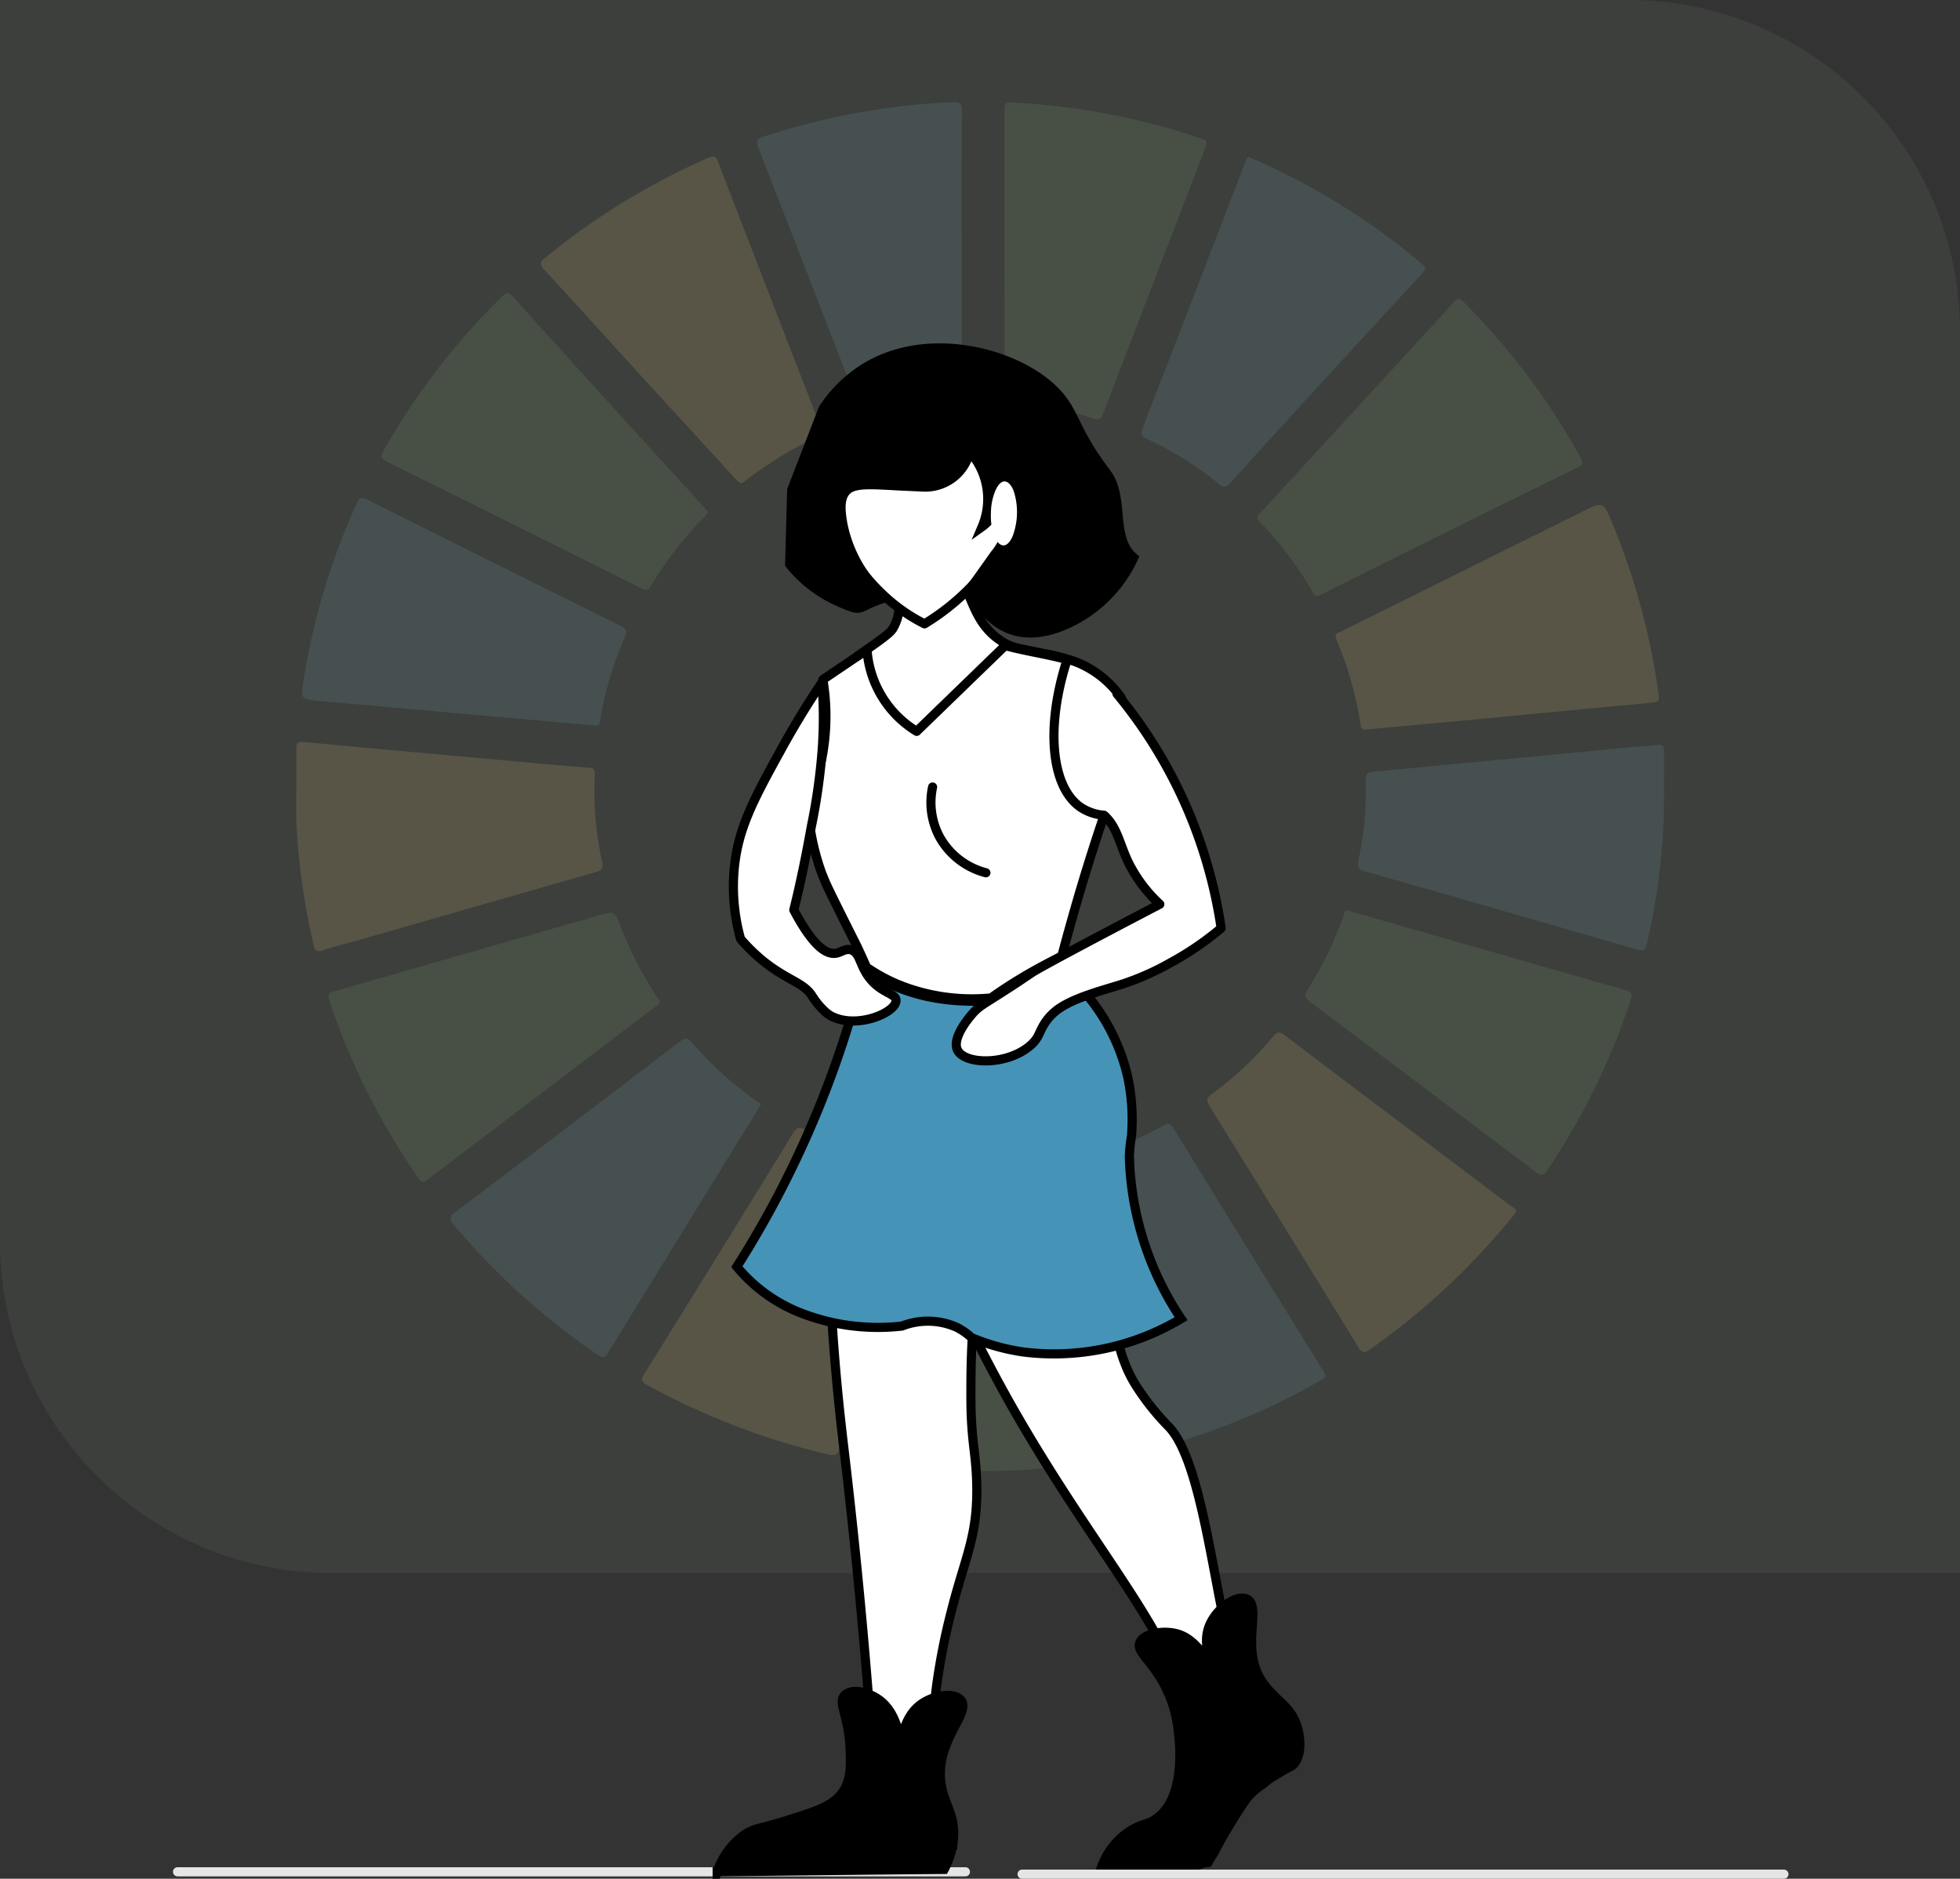 <svg xmlns="http://www.w3.org/2000/svg" viewBox="0 0 214.37 205.51"><rect x="0" y="0" width="214.37" height="205.51" fill="#333333" stroke="none"/><defs><style>.cls-2{fill:#8ab080}.cls-4{fill:#f5cf8c}.cls-5{fill:#7eaecd}.cls-6,.cls-8,.cls-9{fill:none}.cls-6{stroke:#e5e5e5}.cls-6,.cls-8{stroke-linecap:round;stroke-linejoin:round}.cls-7{fill:#fff}.cls-8,.cls-9{stroke:#000}.cls-9{stroke-miterlimit:10}</style></defs><g id="Layer_2" data-name="Layer 2"><g id="Layer_2-2" data-name="Layer 2"><g style="opacity:.1"><g id="Group_1808" data-name="Group 1808"><path id="uRectangle_988" data-name="uRectangle 988" class="cls-2" d="M0 0h178.14a36.23 36.23 0 0 1 36.23 36.23v135.84H36.23A36.22 36.22 0 0 1 0 135.85V0Z"/></g></g><g style="opacity:.15"><path class="cls-2" d="M72.17 109.52c-.1.42-.45.56-.72.76q-9.09 6.93-18.21 13.84c-2.13 1.62-4.28 3.22-6.39 4.87-.51.39-.73.4-1.12-.16A76.87 76.87 0 0 1 36 109.4c-.27-.79.14-.85.69-1l28.77-8.26c1.74-.5 1.74-.51 2.41 1.19a43.27 43.27 0 0 0 3.9 7.6Z"/><path class="cls-4" d="M32.42 86.08v-4.17c0-.55.07-.81.75-.75 7.9.75 15.8 1.45 23.71 2.17 2.46.22 4.92.46 7.38.64.61 0 .82.16.79.84a36.42 36.42 0 0 0 .82 9.54c.18.81-.26.92-.84 1.08l-25.76 7.39c-1.31.37-2.63.69-3.91 1.12-.67.23-.91.09-1.06-.58a74.76 74.76 0 0 1-1.9-13.73v-3.55ZM97.55 127.68c-.6 3.2-1.21 6.49-1.83 9.77q-1.95 10.35-3.89 20.72c-.14.77-.27 1.17-1.27.93a79 79 0 0 1-19.73-7.57c-.68-.38-.74-.64-.33-1.3q8.15-13.08 16.21-26.23c.42-.68.7-.77 1.43-.39a38.67 38.67 0 0 0 8.65 3.29c.8.22.8.23.76.78Z"/><path class="cls-5" d="M64.91 79.35 55 78.47c-6.62-.59-13.25-1.2-19.87-1.77-2.25-.2-2.26-.15-1.92-2.37A74.58 74.58 0 0 1 39 55.1c.28-.62.47-.81 1.18-.45Q54 61.58 67.8 68.42c.63.31.88.53.54 1.29a37.15 37.15 0 0 0-2.68 9c-.06.37-.08.79-.75.64Z"/><path class="cls-2" d="M111.1 160.84a83.08 83.08 0 0 1-14.1-.61c-.6-.09-.82-.19-.69-.89q2.93-15.32 5.78-30.65c.1-.53.25-.79.87-.72a38.56 38.56 0 0 0 9.48-.09c.76-.1.91.14 1 .81q2.44 13.08 4.93 26.15c.25 1.33.44 2.68.77 4 .23.92-.06 1.21-.94 1.31-2.77.31-5.57.67-7.1.69Z"/><path class="cls-5" d="m136.59 17.17.65.28a75.37 75.37 0 0 1 18.27 11.4c.59.49.37.7 0 1.1Q149 37 142.6 44c-2.68 2.93-5.37 5.85-8 8.8-.47.52-.74.59-1.32.12a36 36 0 0 0-7.87-4.92c-.65-.3-.66-.6-.44-1.17q5.59-14.44 11.15-28.9c.11-.25.14-.62.47-.76ZM83.19 120.89l-.31.5q-8.2 13.29-16.39 26.61c-.35.58-.59.56-1.11.21a78 78 0 0 1-15.77-14.25c-.5-.6-.46-.87.18-1.36q12.33-9.32 24.62-18.71c.56-.43.83-.35 1.25.14a40.5 40.5 0 0 0 7 6.36c.22.09.49.16.53.5Z"/><path class="cls-2" d="M77.48 56a4.37 4.37 0 0 1-.4.5 40.65 40.65 0 0 0-5.88 7.57c-.29.48-.52.57-1 .31q-14-7-27.93-13.9c-.67-.33-.64-.61-.32-1.18a75.89 75.89 0 0 1 13-16.9c.45-.43.66-.49 1.11 0Q66.5 44 77 55.46c.16.17.3.37.48.54Z"/><path class="cls-4" d="M165.83 132.53c-.13.18-.27.38-.42.57a77.11 77.11 0 0 1-15.54 14.48c-.6.42-.89.47-1.33-.25q-8.07-13.17-16.23-26.29c-.41-.67-.34-.94.27-1.39a38.27 38.27 0 0 0 6.68-6.29c.45-.53.72-.52 1.24-.12q12.42 9.39 24.85 18.75c.18.14.44.23.48.54Z"/><path class="cls-5" d="M105.19 27.63v15.26c0 .81-.21 1.07-1 1.11a36.76 36.76 0 0 0-9 1.62c-.6.19-.79 0-1-.5Q88.55 30.54 82.88 16c-.21-.56-.07-.77.47-1a76.81 76.81 0 0 1 20.87-3.83c.76 0 1 .15 1 1-.05 5.14-.03 10.3-.03 15.46ZM124.33 158.93c-.59.1-.47-.38-.53-.67l-2.25-11.79c-1.17-6.19-2.32-12.38-3.52-18.56-.15-.78 0-1.14.82-1.37a36.54 36.54 0 0 0 8.38-3.42c.55-.3.79-.24 1.12.3q8.15 13.26 16.34 26.47c.26.42.48.7-.16 1.06a75.75 75.75 0 0 1-19.89 7.93c-.1.03-.21.03-.31.05Z"/><path class="cls-2" d="M144.15 65.17c-.32.07-.41-.14-.51-.31a40.6 40.6 0 0 0-5.9-7.83c-.47-.48-.09-.7.18-1L152 40.7c2.33-2.54 4.67-5.07 7-7.64.43-.48.64-.49 1.1 0a75.84 75.84 0 0 1 12.78 17c.32.57.25.78-.32 1.07Q158.53 58 144.58 65Z"/><path class="cls-4" d="M149.49 79.79c-.56.15-.63-.21-.69-.57a38.78 38.78 0 0 0-2.62-9.22c-.34-.81.31-.79.66-1q13.07-6.5 26.16-13c2.35-1.17 2.35-1.17 3.34 1.22a76 76 0 0 1 5 18.25c.2 1.35.19 1.31-1.22 1.45-6.34.58-12.69 1.2-19 1.8Z"/><path class="cls-2" d="M109.86 27.5V12.13c0-.58 0-1 .79-.92a76.42 76.42 0 0 1 20.76 3.95c.59.2.65.4.43 1q-5.61 14.55-11.19 29.11c-.21.55-.39.73-1 .53a35.59 35.59 0 0 0-8.9-1.72c-.78 0-.87-.4-.87-1.06-.01-5.2-.02-10.36-.02-15.52Z"/><path class="cls-5" d="M182 86.48a70.3 70.3 0 0 1-1.86 16.66c-.15.66-.3 1-1.14.72q-14.86-4.32-29.76-8.56c-.61-.18-.83-.39-.69-1.07a37.16 37.16 0 0 0 .82-8.92c0-.68.19-.85.86-.91q13.88-1.29 27.76-2.63c1.07-.11 2.15-.17 3.22-.29.58-.06.82.09.8.71-.01 1.43-.01 2.86-.01 4.29Z"/><path class="cls-4" d="M90 47.22c.08.39-.24.4-.44.49a41.28 41.28 0 0 0-8.09 4.93c-.52.41-.72.07-1-.23l-11-12c-3.31-3.63-6.59-7.28-9.92-10.88-.48-.52-.59-.77 0-1.27a76.43 76.43 0 0 1 17.92-11c.61-.26.83-.16 1.06.43q5.61 14.54 11.25 29.07Z"/><path class="cls-2" d="m147.37 99.59.84.24q14.74 4.23 29.49 8.45c.75.21.88.45.63 1.2a76.71 76.71 0 0 1-9.09 18.52c-.42.63-.68.65-1.27.21q-12.33-9.34-24.69-18.63c-.57-.43-.65-.71-.26-1.32a40.9 40.9 0 0 0 3.85-7.86c.13-.33.06-.76.5-.81Z"/></g><g id="Group_2040" data-name="Group 2040"><g id="Group_1381" data-name="Group 1381"><path id="Line_760" data-name="Line 760" class="cls-6" d="M105.59 204.75H19.42"/><path id="Path_1851" data-name="Path 1851" class="cls-7" d="m98.13 68.44-7.68 5.78c-4.75 10.13-4.6 14-3.4 15.62A12.78 12.78 0 0 1 89 92.73c.72 1.59.71 2.55 1.58 4.35a14 14 0 0 0 1.27 2.14l3.71 7.71 11.75 1.58a29.23 29.23 0 0 0 8.9-4.39l4.89-16.06q.81-5.94 1.6-11.86c-.47-.34-1.18-.82-2.06-1.35a33.6 33.6 0 0 0-9.09-3.64 117.47 117.47 0 0 0-13.42-2.77Z"/><path id="Path_1852" data-name="Path 1852" class="cls-7" d="M106.7 146.41c.7 1.39 1.93 3.79 3.56 6.71 10.31 18.35 20.07 27.42 20 37.8 0 1.63 0 5.6-2.69 8.22a15.81 15.81 0 0 1-4.51 2.77c-.43.21-.85.39-1.26.56a.84.84 0 0 0 .28 1.62c1.86.11 4 .21 6.36.27a5.39 5.39 0 0 0 3.72-.94c.55-.46.61-.79 1.5-2.46a39.81 39.81 0 0 1 2.88-4.49c1-1.1 1.18-.8 2.72-2.32s2.28-2.27 2.23-3.24-.8-1.6-2-2.76a13.64 13.64 0 0 0-2.06-1.59c-4.24-2.62-4.69-25.65-9.7-30.6a26.89 26.89 0 0 1-3.51-4.44 13.71 13.71 0 0 1-1.24-2.52c-.62-1.6-1.58-4.7-1-13.61.18-2.47.38-4.15.58-5.42.25-1.56.38-2.87.52-3.77"/><path id="Path_1853" data-name="Path 1853" class="cls-8" d="M106.7 146.41c.7 1.39 1.93 3.79 3.56 6.71 10.31 18.35 20.07 27.42 20 37.8 0 1.63 0 5.6-2.69 8.22a15.81 15.81 0 0 1-4.51 2.77c-.43.21-.85.39-1.26.56a.84.84 0 0 0 .28 1.62c1.86.11 4 .21 6.36.27a5.39 5.39 0 0 0 3.72-.94c.55-.46.61-.79 1.5-2.46a39.81 39.81 0 0 1 2.88-4.49c1-1.1 1.18-.8 2.72-2.32s2.28-2.27 2.23-3.24-.8-1.6-2-2.76a13.64 13.64 0 0 0-2.06-1.59c-4.24-2.62-4.69-25.65-9.7-30.6a26.89 26.89 0 0 1-3.51-4.44 13.71 13.71 0 0 1-1.24-2.52c-.62-1.6-1.58-4.7-1-13.61.18-2.47.38-4.15.58-5.42.25-1.56.38-2.87.52-3.77"/><path id="Path_1854" data-name="Path 1854" class="cls-7" d="M91 120.52c-.5 3.28-.87 7.47-.31 18.36.25 5 .56 10.82 1.58 19.3.59 4.95 1.84 15.9 2.85 29.11.46 6.07-.06 8.17-1.59 9.81-1.9 2.05-11.78 5.46-12.16 5.66a.7.7 0 0 0 .33 1.33l19.37-.26a1.84 1.84 0 0 0 1.72-1.2 9.86 9.86 0 0 0 .6-3.4 12 12 0 0 0-.95-4.19c-.89-2.8-.61-5.29-.05-10.27a69.7 69.7 0 0 1 1.62-8.36c1.58-6.32 3-8.35 2.81-14.43-.08-2.35-.36-3.59-.51-5.72-.11-1.41-.11-2.45-.12-3.46 0-1.69 0-3.89.15-6.46"/><path id="Path_1855" data-name="Path 1855" class="cls-8" d="M91 120.52c-.5 3.28-.87 7.47-.31 18.36.25 5 .56 10.82 1.58 19.3.59 4.95 1.84 15.9 2.85 29.11.46 6.07-.06 8.17-1.59 9.81-1.9 2.05-11.78 5.46-12.16 5.66a.7.7 0 0 0 .33 1.33l19.37-.26a1.84 1.84 0 0 0 1.72-1.2 9.86 9.86 0 0 0 .6-3.4 12 12 0 0 0-.95-4.19c-.89-2.8-.61-5.29-.05-10.27a69.7 69.7 0 0 1 1.62-8.36c1.58-6.32 3-8.35 2.81-14.43-.08-2.35-.36-3.59-.51-5.72-.11-1.41-.11-2.45-.12-3.46 0-1.69 0-3.89.15-6.46"/><path id="Path_1856" data-name="Path 1856" class="cls-7" d="M95.07 106a20.94 20.94 0 0 0 20.26 1.57"/><path id="Path_1857" data-name="Path 1857" class="cls-8" d="M95.07 106a20.94 20.94 0 0 0 20.26 1.57"/><path id="Path_1858" data-name="Path 1858" class="cls-7" d="M122.65 76.36a10.83 10.83 0 0 0-5.1-4 22.39 22.39 0 0 0-3.54-.9c-2.63-.58-3.21-.52-4.5-1.34-3.93-2.53-3-7.12-6.21-7.87a4.48 4.48 0 0 0-4.11 1.26c-1.32 1.44-.31 3-1.43 5.06-.3.58-.64.88-4 3.21"/><path id="Path_1859" data-name="Path 1859" class="cls-8" d="M122.65 76.36a10.83 10.83 0 0 0-5.1-4 22.39 22.39 0 0 0-3.54-.9c-2.63-.58-3.21-.52-4.5-1.34-3.93-2.53-3-7.12-6.21-7.87a4.48 4.48 0 0 0-4.11 1.26c-1.32 1.44-.31 3-1.43 5.06-.3.58-.64.88-4 3.21"/><path id="Path_1860" data-name="Path 1860" class="cls-7" d="M112.16 53.18c-.1 3-1.6 5.21-3.09 7.46a25.41 25.41 0 0 1-7.95 7.6 18.9 18.9 0 0 1-4.34-3c-1.15-1.08-6.1-5.72-5.82-12 .24-5.39 4.3-12.58 10.6-12.6s10.8 7.08 10.6 12.54Z"/><path id="Path_1861" data-name="Path 1861" class="cls-8" d="M112.16 53.18c-.1 3-1.6 5.21-3.09 7.46a25.41 25.41 0 0 1-7.95 7.6 18.9 18.9 0 0 1-4.34-3c-1.15-1.08-6.1-5.72-5.82-12 .24-5.39 4.3-12.58 10.6-12.6s10.8 7.08 10.6 12.54Z"/><path id="Path_1862" data-name="Path 1862" d="m98.45 53.16 2.61.12a5 5 0 0 0 5-3.86 7.75 7.75 0 0 1 1.36 8.19 4.71 4.71 0 0 0 .84-.77c.94-1.13.87-2.19 1.12-2.2s1.22 2.33.37 4.49a7.42 7.42 0 0 1-1 1.57c-.67.95-1.57 2.22-2.67 3.74.43.32 2.73 6.87 9.91 4.13A14.68 14.68 0 0 0 124 61c-2.59-2.15-.92-6.59-3-9.28-3.74-4.95-3.34-6.66-5.69-9-4.13-4.14-13.92-6.8-20.89-2.37a14.8 14.8 0 0 0-4.39 4.35l-3.44 8.9-.22 8.12a14.13 14.13 0 0 0 5.1 4c3.26 1.46 1.93.7 5.35-.32a14.67 14.67 0 0 1-4.64-8.1c-.21-1.26-.44-2.79.43-3.64s2.72-.66 5.84-.5Z"/><path id="Path_1863" data-name="Path 1863" class="cls-9" d="m98.45 53.16 2.61.12a5 5 0 0 0 5-3.86 7.75 7.75 0 0 1 1.36 8.19 4.71 4.71 0 0 0 .84-.77c.94-1.13.87-2.19 1.12-2.2s1.22 2.33.37 4.49a7.42 7.42 0 0 1-1 1.57c-.67.95-1.57 2.22-2.67 3.74.43.32 2.73 6.87 9.91 4.13A14.68 14.68 0 0 0 124 61c-2.59-2.15-.92-6.59-3-9.28-3.74-4.95-3.34-6.66-5.69-9-4.13-4.14-13.92-6.8-20.89-2.37a14.8 14.8 0 0 0-4.39 4.35l-3.44 8.9-.22 8.12a14.13 14.13 0 0 0 5.1 4c3.26 1.46 1.93.7 5.35-.32a14.67 14.67 0 0 1-4.64-8.1c-.21-1.26-.44-2.79.43-3.64s2.72-.66 5.84-.5Z"/><path id="Path_1864" data-name="Path 1864" class="cls-7" d="M108.38 56.12a6.5 6.5 0 0 1 .49-2.46c.3-.68.65-1 1-1s.73.36 1 1.05a7.5 7.5 0 0 1-.12 4.95c-.3.68-.65 1-1 1s-.73-.35-1-1a6.53 6.53 0 0 1-.37-2.54Z"/><path id="Path_1865" data-name="Path 1865" d="M92.61 111.94q1-3 2-6.06a12.86 12.86 0 0 0 1.37 1c5.12 3.15 12 3 15.84 2l.79-.2a14.36 14.36 0 0 1 2.77-.33 12.86 12.86 0 0 1 3.44.41 21.53 21.53 0 0 1 4.51 9 22.36 22.36 0 0 1 .42 6.53 17.71 17.71 0 0 0-.23 2.18 33.55 33.55 0 0 0 5.66 17.78 27.07 27.07 0 0 1-17.25 3.64 23.3 23.3 0 0 1-5.67-1.57 7.09 7.09 0 0 0-1.6-1.12 7.76 7.76 0 0 0-6-.15 23.23 23.23 0 0 1-11.07-1.43 17.21 17.21 0 0 1-7-5.06c1.81-2.85 3.63-6 5.38-9.49a109.72 109.72 0 0 0 6.89-17.17" style="fill:#4693b8;stroke-miterlimit:10;stroke:#000"/><path id="Path_1866" data-name="Path 1866" class="cls-8" d="M102 86.09a8 8 0 0 0 .83 5.58 8.15 8.15 0 0 0 5 3.8"/><path id="Path_1867" data-name="Path 1867" d="M78.44 204.75a8.17 8.17 0 0 1 2.9-4c1.16-.8 1.82-.72 4.24-1.47 3.72-1.15 5.63-1.74 6.68-3.39.85-1.35.79-2.85.71-4.75-.14-3.38-1.37-4.91-.59-5.7s2.57-.39 3.82.53c3.44 2.55 2.34 10 2.37 10s-1.21-6.7 1.9-9.34c1.45-1.22 3.83-1.56 4.6-.69 1.25 1.41-2.89 4.5-2.13 9.26.36 2.28 1.6 3.38 1.33 6.09a9 9 0 0 1-1 3.2c-8.89.07-15.91.17-24.83.26Z"/><path id="Path_1868" data-name="Path 1868" class="cls-9" d="M78.44 204.75a8.17 8.17 0 0 1 2.9-4c1.16-.8 1.82-.72 4.24-1.47 3.72-1.15 5.63-1.74 6.68-3.39.85-1.35.79-2.85.71-4.75-.14-3.38-1.37-4.91-.59-5.7s2.57-.39 3.82.53c3.44 2.55 2.34 10 2.37 10s-1.21-6.7 1.9-9.34c1.45-1.22 3.83-1.56 4.6-.69 1.25 1.41-2.89 4.5-2.13 9.26.36 2.28 1.6 3.38 1.33 6.09a9 9 0 0 1-1 3.2c-8.89.07-15.91.17-24.83.26Z"/><path id="Path_1869" data-name="Path 1869" d="M126.59 198.84c-1 .78-1.48.53-3 1.44a7.88 7.88 0 0 0-3.09 3.88 44.79 44.79 0 0 0 8.35 0c1.15-.1 2.24-.25 3.28-.43.54-1 1.12-2 1.74-3.08q1.18-2 2.37-3.8a8.54 8.54 0 0 1 .64-.71 12.32 12.32 0 0 1 2.53-1.9c1.9-1.17 1.88-1 2.13-1.3 1-1.26.54-3.26.43-3.72-.64-2.54-2.19-2.93-3.73-5-2.79-3.71-.08-8.51-1.89-9.31-1.12-.5-3.08.94-3.9 2.53s-.44 3-.1 4.51c.62 2.69 2.08 4.85 2.23 4.77a12.08 12.08 0 0 0-2.23-4.77c-1-1.36-2.1-3-4-3.32-1.4-.26-3.34.1-3.7 1.1s1.45 2 2.89 4.94a13.77 13.77 0 0 1 1.32 4.62c.14 1.08.91 7.15-2.27 9.55Z"/><path id="Path_1870" data-name="Path 1870" class="cls-9" d="M126.59 198.84c-1 .78-1.48.53-3 1.44a7.88 7.88 0 0 0-3.09 3.88 44.79 44.79 0 0 0 8.35 0c1.15-.1 2.24-.25 3.28-.43.54-1 1.12-2 1.74-3.08q1.18-2 2.37-3.8a8.54 8.54 0 0 1 .64-.71 12.32 12.32 0 0 1 2.53-1.9c1.9-1.17 1.88-1 2.13-1.3 1-1.26.54-3.26.43-3.72-.64-2.54-2.19-2.93-3.73-5-2.79-3.71-.08-8.51-1.89-9.31-1.12-.5-3.08.94-3.9 2.53s-.44 3-.1 4.51c.62 2.69 2.08 4.85 2.23 4.77a12.08 12.08 0 0 0-2.23-4.77c-1-1.36-2.1-3-4-3.32-1.4-.26-3.34.1-3.7 1.1s1.45 2 2.89 4.94a13.77 13.77 0 0 1 1.32 4.62c.14 1.08.91 7.15-2.27 9.55Z"/><path id="Path_1871" data-name="Path 1871" class="cls-8" d="M116.13 104.61c.48-1.84 1-3.69 1.54-5.58q1.48-5.11 3.09-9.85a5.42 5.42 0 0 1-2.5-.83c-3.33-2.19-3.92-8.88-1.54-16.2-2.26-.61-4.52-.92-6.78-1.53L100.26 80a11.37 11.37 0 0 1-5.43-8.92L90 74.34a24.17 24.17 0 0 1 0 8c-.57 3.37-1.79 6-1.3 8.78a26.48 26.48 0 0 0 1 3.91c.08.25.25.71.58 1.48.43 1 2.45 5 3.45 7 .27.57.66 1.41 1.11 2.45a21.54 21.54 0 0 0 13.55 3.2 52.1 52.1 0 0 1 4.75-3 54.44 54.44 0 0 1 2.99-1.55Z"/><path id="Path_1872" data-name="Path 1872" class="cls-7" d="M120.76 89.18c1.6 1.42 1.73 3.59 3 5.81a15.7 15.7 0 0 0 3.09 3.92c-9.58 5-13.21 7-13.89 7.42l-1.31.88c-.26.18-.59.4-1.06.7-2.91 1.9-3.39 2.06-4.12 2.85-.16.18-2.46 2.7-1.74 4.12.81 1.58 5.37 1.68 7.92-.48 1.18-1 .9-1.63 2-3a6.44 6.44 0 0 1 .92-.89c1.83-1.39 5.07-2.18 7.31-2.9a29.19 29.19 0 0 0 5.11-2.28 33 33 0 0 0 5.57-3.8 52.07 52.07 0 0 0-11.39-25.63"/><path id="Path_1873" data-name="Path 1873" class="cls-8" d="M120.76 89.18c1.6 1.42 1.73 3.59 3 5.81a15.7 15.7 0 0 0 3.09 3.92c-9.58 5-13.21 7-13.89 7.42l-1.31.88c-.26.18-.59.4-1.06.7-2.91 1.9-3.39 2.06-4.12 2.85-.16.18-2.46 2.7-1.74 4.12.81 1.58 5.37 1.68 7.92-.48 1.18-1 .9-1.63 2-3a6.44 6.44 0 0 1 .92-.89c1.83-1.39 5.07-2.18 7.31-2.9a29.19 29.19 0 0 0 5.11-2.28 33 33 0 0 0 5.57-3.8 52.07 52.07 0 0 0-11.39-25.63"/><path id="Path_1874" data-name="Path 1874" class="cls-7" d="M89.92 82.09a66.49 66.49 0 0 1-1.18 8.31c-.42 2.3-1 5.43-1.92 9.14 2.15 4.08 3.6 4.85 4.54 4.74.65-.07 1.07-.58 1.73-.37.9.28.91 1.4 1.74 2.69 1.36 2.08 3.19 2 3.17 2.85 0 1.3-4.18 3.12-7 1.74a3.37 3.37 0 0 1-.61-.4 8 8 0 0 1-1.53-1.79c-.94-1.53-2.7-1.72-5.37-3.86a19.53 19.53 0 0 1-2.49-2.43 21.34 21.34 0 0 1-.67-7.95c.45-4.15 2-7.15 5-12.58 1.13-2.08 2.64-4.66 4.57-7.53a48.64 48.64 0 0 1 .02 7.44Z"/><path id="Path_1875" data-name="Path 1875" class="cls-8" d="M89.92 82.09a66.49 66.49 0 0 1-1.18 8.31c-.42 2.3-1 5.43-1.92 9.14 2.15 4.08 3.6 4.85 4.54 4.74.65-.07 1.07-.58 1.73-.37.9.28.91 1.4 1.74 2.69 1.36 2.08 3.19 2 3.17 2.85 0 1.3-4.18 3.12-7 1.74a3.37 3.37 0 0 1-.61-.4 8 8 0 0 1-1.53-1.79c-.94-1.53-2.7-1.72-5.37-3.86a19.53 19.53 0 0 1-2.49-2.43 21.34 21.34 0 0 1-.67-7.95c.45-4.15 2-7.15 5-12.58 1.13-2.08 2.64-4.66 4.57-7.53a48.64 48.64 0 0 1 .02 7.44Z"/><path id="Line_761" data-name="Line 761" class="cls-6" d="M195.11 205.01h-83.32"/></g></g></g></g></svg>
